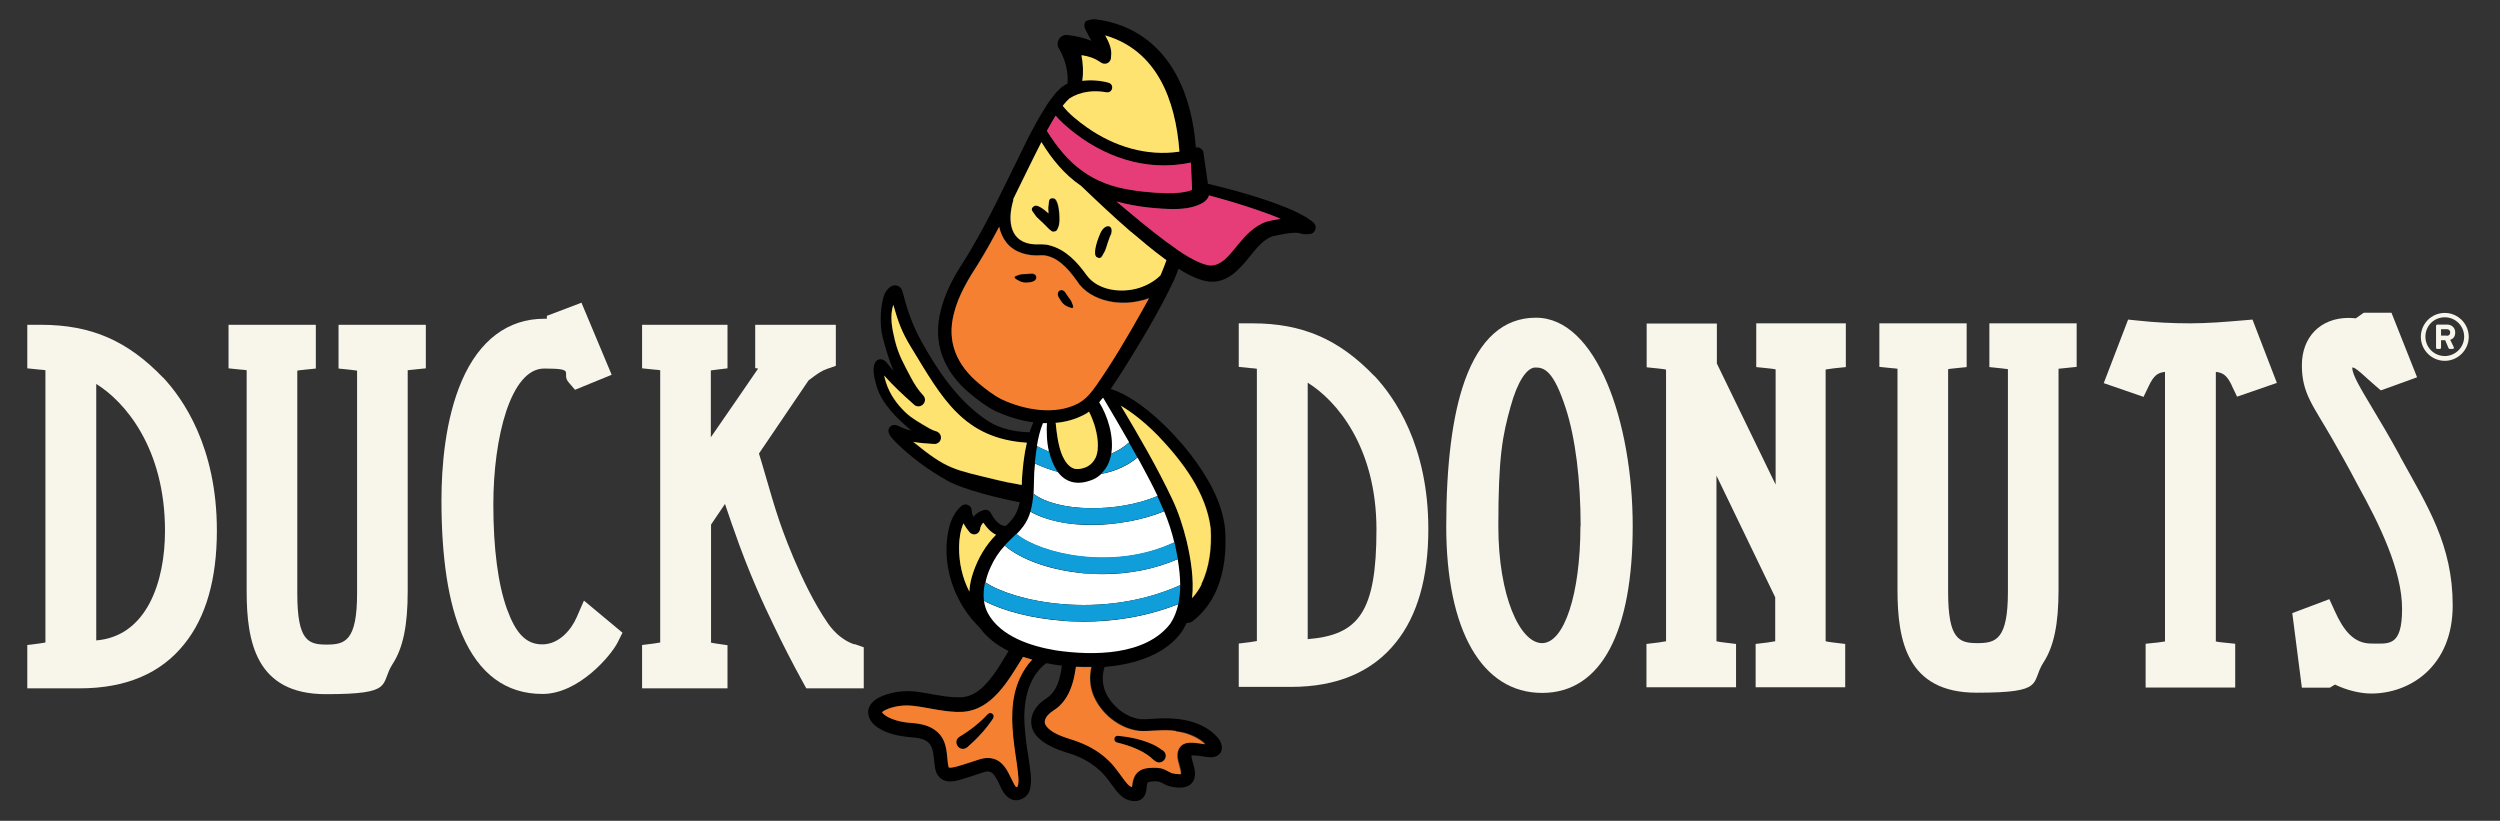<?xml version="1.0" encoding="UTF-8"?>
<svg id="Layer_1" xmlns="http://www.w3.org/2000/svg" version="1.1" viewBox="0 0 1200 394">
  <rect x="0" y="0" width="1200" height="394" fill="#333333" stroke="none"/>
  <!-- Generator: Adobe Illustrator 29.2.1, SVG Export Plug-In . SVG Version: 2.1.0 Build 116)  -->
  <defs>
    <style>
      .st0 {
        fill: #e63d78;
      }

      .st1 {
        fill: #0f9ed9;
      }

      .st2 {
        fill: #f8f5eb;
      }

      .st3 {
        fill: #fff;
      }

      .st4 {
        fill: #f58032;
      }

      .st5 {
        fill: #fee370;
      }
    </style>
  </defs>
  <g>
    <g>
      <path class="st2" d="M78.2,181.2c-17-17.7-34.5-25.3-58.6-25.3h-6.5v20.9l5.8.6c.9,0,2,.2,2.9.3,0,.7,0,1.6,0,2.2v126.5c0,.5,0,1.3,0,2-.6.1-1.6.3-3.1.5l-5.6.7v20.8h25.2c22,0,38.9-7.1,50.2-21.3,10.4-12.9,15.6-31.2,15.6-54.4,0-40.3-16.3-63.4-26-73.7ZM79.2,254.8c0,24.4-8.7,50.6-33,52.6v-123.1c13.6,8.4,33,30.6,33,70.5Z"/>
      <path class="st2" d="M162.5,155.9v21l5.8.6c1.5.2,2.4.3,3.1.4,0,.7,0,1.6,0,2.1v104.8c0,22.9-5.8,24.6-14.6,24.6s-14.1-1.7-14.1-24.6v-104.8c0-.5,0-1.4,0-2.1.7-.1,1.6-.3,3.1-.4l5.8-.6v-21h-41.9v20.9l5.8.6c.9,0,2,.2,2.9.3,0,.7,0,1.6,0,2.2v103.9c0,24.4,4.5,49.4,38,49.4s25.8-4.7,32-14.4c5.1-7.8,7.3-18.6,7.3-35v-103.9c0-.6,0-1.4,0-2.2.8-.1,2-.2,2.9-.3l5.8-.6v-20.9h-41.9Z"/>
      <path class="st2" d="M280.2,288.5l-3.4,7.8h0c-2.6,6-8.5,13-16.5,13s-12.8-5.6-16.9-16.8c-4.3-11.8-6.6-29.1-6.6-50.3,0-32.4,8.4-65.3,24.4-65.3s7.8,2.1,11.8,6.7l3,3.5,17.6-7.2-14.5-34.6-16.6,6.3v1.4c-.4,0-.8,0-1.3,0-17.4,0-31.1,10.3-39.5,29.7-8.1,18.7-9.8,41.6-9.8,57.6,0,27.4,3.3,49.1,9.9,64.3,8.1,18.9,21.1,28.5,38.6,28.5s33.1-18.7,36.1-24.8l2.3-4.6-18.5-15.4Z"/>
      <path class="st2" d="M410.1,309.3c-2.1-.7-4-1.7-5.8-3-3.4-2.4-5.6-5.2-6.9-7.1-13.3-19.2-23.2-48.8-23.3-49.1-2.6-7.7-4.4-14.1-7-23-1.1-3.9-2-6.8-2.8-9.4l23.8-35.1c4.2-3.2,6.2-4.6,8.8-5.5l4.3-1.5v-19.7h-38.7v20.8l1.4.2c-4.7,6.9-12.8,18.7-22.7,33v-29.9c0-.6,0-1.5,0-2.2.7-.1,1.6-.2,2.3-.3l5.7-.7v-20.9h-41v20.9l5.8.6c.9,0,2,.2,2.9.3,0,.7,0,1.6,0,2.2v126.5c0,.5,0,1.3,0,2-.6.1-1.6.3-3.1.5l-5.6.7v20.8h41v-20.7l-5.5-.8c-1.1-.2-1.9-.3-2.4-.4,0-.7,0-1.6,0-2.1v-54.6l6.7-9.9c1.1,3.2,2.1,6.3,3.2,9.4l.9,2.5c7.5,21.8,15,37.5,19.1,46,4.4,9.2,9.1,18.4,14,27.3l1.8,3.3h27.6v-19.7l-4.3-1.5Z"/>
    </g>
    <g>
      <path class="st2" d="M659.7,180.5c-17-17.7-34.5-25.3-58.6-25.3h-6.5v20.9l5.8.6c.9,0,2,.2,2.9.3,0,.7,0,1.6,0,2.2v126.5c0,.5,0,1.3,0,2-.6.1-1.6.3-3.1.5l-5.6.7v20.8h25.2c22,0,38.9-7.2,50.2-21.3,10.4-12.9,15.6-31.2,15.6-54.4,0-40.3-16.3-63.4-26-73.7ZM627.7,183.7c13.6,8.4,33,30.6,33,70.5s-8.7,50.6-33,52.6v-123.1Z"/>
      <path class="st2" d="M737.2,152.5c-15.5,0-26.9,10.2-34.1,30.2-5.9,16.5-8.9,40-8.9,69.9,0,50.1,17.2,80,46,80s43.5-29.9,43.5-80-17.4-100.1-46.4-100.1ZM758.6,252.6c0,32.5-7.8,56.1-18.4,56.1s-21-22.6-21-56.1,2-43.5,5.9-57.5c3.2-11.7,7.7-18.7,11.9-18.7s8.7,1.4,14.6,19.7c4.6,14.2,7.1,34.3,7.1,56.5Z"/>
      <path class="st2" d="M876.7,177.3c.7-.1,1.8-.3,3.5-.5l5.8-.6v-21h-43v21l5.8.6c1.7.2,2.8.3,3.5.5,0,.7,0,1.5,0,2v53.3l-28.2-58.1v-19.2h-33.7v21l5.8.6c1.7.2,2.8.3,3.5.5,0,.7,0,1.5,0,2v126.5c0,.5,0,1.3,0,1.9-.7.1-1.9.3-3.7.6l-5.7.7v20.8h43v-20.8l-5.7-.7c-1.8-.2-3-.4-3.7-.6,0-.6,0-1.4,0-1.9v-77.6s28.2,58.4,28.2,58.4v19.2c0,.5,0,1.3,0,1.9-.7.1-1.9.3-3.7.6l-5.7.7v20.8h43v-20.8l-5.7-.7c-1.8-.2-3-.4-3.7-.6,0-.6,0-1.4,0-1.9v-126.5c0-.5,0-1.3,0-2Z"/>
      <path class="st2" d="M954.9,155.2v21l5.8.6c1.5.2,2.4.3,3.1.4,0,.7,0,1.6,0,2.1v104.8c0,22.9-5.8,24.6-14.6,24.6s-14.1-1.7-14.1-24.6v-104.8c0-.5,0-1.4,0-2.1.6-.1,1.6-.3,3.1-.4l5.8-.6v-21h-41.9v20.9l5.8.6c.9,0,2,.2,2.9.3,0,.7,0,1.6,0,2.2v103.9c0,24.4,4.5,49.4,38,49.4s25.8-4.7,32-14.4c5.1-7.8,7.3-18.6,7.3-35v-103.9c0-.6,0-1.4,0-2.2.8-.1,2-.2,2.9-.3l5.8-.6v-20.9h-41.9Z"/>
      <path class="st2" d="M1071.3,185.2l2.5,5.2,19.1-6.6-11.7-30.4-4.8.4c-8.2.7-16.6,1.4-25.1,1.4s-16.7-.4-24.9-1.3l-4.9-.5-11.7,30.5,19.1,6.6,2.5-5.2c2.4-5.1,4.3-6.4,7.8-6.8v127.4c0,.5,0,1.3,0,2-.7.1-1.8.3-3.5.5l-5.8.6v21h43v-21l-5.8-.6c-1.7-.2-2.8-.3-3.5-.5,0-.7,0-1.5,0-2v-127.4c3.5.4,5.4,1.7,7.8,6.8Z"/>
      <path class="st2" d="M1152,218.9c-5.2-9.5-9.7-17.1-13.4-23.2-5.5-9.2-9.5-15.8-9.5-19.1s0-.1,0-.2c0,0,0,0,.2,0,1.1,0,3.5,2.1,7.2,5.5,1,.9,2.1,1.9,3.4,3l2.9,2.5,17.4-6.3-12.3-31h-13.3l-3.8,2.7c-1.1-.1-2.2-.2-3.5-.2-13.4,0-22.4,9.1-22.4,22.7s5.4,19.3,14.5,35.2c3.6,6.3,7.7,13.5,12.3,22.3,10.6,19.1,21.3,41.1,21.3,59.5s-6.5,16.6-14.8,16.6-13.2-6-17.6-15.8l-2.5-5.5-17.8,6.7,4.6,35.8h13.4l2.5-1.5c5.6,2.7,12,4.3,17.4,4.3,18.8,0,39.1-13.2,39.1-42.3s-12.1-47.6-25.2-71.4Z"/>
    </g>
    <path class="st2" d="M1173.5,150.2c6.3,0,11.5,5.2,11.5,11.5s-5.2,11.5-11.5,11.5-11.5-5.2-11.5-11.5,5.1-11.5,11.5-11.5M1173.5,170.9c5.1,0,9.3-4.2,9.3-9.3s-4.1-9.3-9.3-9.3-9.3,4.1-9.3,9.3,4.2,9.3,9.3,9.3M1169.3,156.4c0-.3.3-.6.6-.6h4.7c2,0,3.9,1.3,3.9,3.8s-1.5,3.2-2.4,3.5c.6,1.2,1.2,2.4,1.7,3.5.2.4,0,.9-.5.9h-1.4c-.3,0-.5-.2-.6-.4l-1.6-3.8h-2v3.6c0,.3-.3.6-.6.6h-1.2c-.4,0-.6-.3-.6-.6v-10.5ZM1174.5,161.2c1,0,1.6-.7,1.6-1.6s-.6-1.6-1.6-1.6h-2.8v3.1h2.8Z"/>
  </g>
  <g>
    <path d="M476.8,344.7c-3.5,5.3-7.7,9.8-12.5,14-3.6,2.8-7.5-2.6-3.7-5.1,4.9-2.9,9.6-6.6,13.5-10.8,1.3-1.5,3.7.2,2.6,1.9"/>
    <path d="M554.1,365.1c-4.7-4.7-11.5-7.1-17.9-8.7-2-.4-1.6-3.4.4-3.2,5.7.5,11.2,1.7,16.5,4,1.8.8,3.5,1.9,5.2,3.1,3.5,2.9-.9,7.8-4.2,4.7"/>
    <path d="M528.1,188.8c0,.8.4,1.7,1.2,2.2,0,0,0,0,0,0-.4-.7-.8-1.4-1.3-2.1"/>
    <g>
      <path d="M528,112c-2.3,5.3-3.3,10.3-1.7,11.3,2.3,1.4,2.6-.6,3.6-2.2,1-1.6,1.3-3.7,3-8.2,2.1-5.3-2.7-6.3-5-1Z"/>
      <path d="M629.9,106.3c-1-.7-2.1-1.4-3.1-2.1-2.9-1.7-6.3-3.3-9.5-4.6-12.2-4.9-24.7-8.3-37.5-11.4l-2.1-14.5c0-1.9-1.9-3.3-3.7-2.9-1.8-24.7-11.5-49.2-35.7-58.5-3.5-1.3-7-2.2-10.7-2.8h-.9c0-.1-.2-.2-.2-.2-1.8-.3-3.9.2-5.5,1-.2.5-.5,1.1-.5,1.9,0,.7.2,1.5.5,1.9l.2.5.5.9c.6,1.3,1.4,2.7,2.2,4.1-3.7-1.5-7.7-2.4-11.5-2.8-3.5-.4-6,3.5-4.1,6.5,2.9,4.9,4.6,11,4.1,16.8-.8.4-1.5.8-2.3,1.4-.5.3-.9.7-1.3,1.1-2.4,2.1-4.2,4.8-6,7.3-7.7,11.8-13.2,24.6-19.5,37.1-7,14.4-14.3,28.7-23,42.1-3.8,6.2-6.9,12.6-8.7,19.8-4.2,15.9,1.6,29.7,14,40,3.8,3.1,7.6,6.1,12,8.3,5.6,2.6,11.9,4.7,18.4,5.5-.7,1.6-1.3,3.2-1.8,4.8-6.9-.2-14-1.6-19.8-5.3-15-9.7-25.1-25.7-32.1-38.3-4.9-8.9-6.9-15.7-9.1-23.9-.6-2.3-2.6-3.6-4.9-2.8-1.7.7-2.5,1.9-3.4,3.3-2.4,4.7-2.8,15.6-1.2,21.4,1.4,5.5,3,10.9,5.2,16.1-.8-.9-1.6-1.8-2.3-2.7-.6-.7-1-1.4-1.9-2.1-1-.9-2.9-1.1-4,0-2.7,2.6-.8,9.1.1,12.3,2.6,8.5,9.9,15.5,16.7,21.2-1.9-.4-3.7-1-5.5-1.9-.7-.3-1.4-.7-2.3-.8-2.1-.3-3.8,1.7-3.1,3.8.7,1.8,1.9,2.8,3,4.1,7.4,7.4,16,13.7,25.1,18.8,7.5,4.3,25.7,8.7,34.8,10.4-.6,2.8-1.6,5.5-3.4,7.8-.9,1.2-2,2.4-3.3,3.5-.3,0-.7,0-1,0-2.8-.7-4.9-3.6-6.2-6.1-.6-1.2-2-1.9-3.3-1.5-.1,0-.5.2-.6.2-1.8.5-3.3,1.7-4.5,3.1-.2-.5-.3-.9-.5-1.4-.4-1.3-.1-2.3-.9-3.4-1-1.3-2.8-1.5-4.1-.6-4.8,3.9-6.4,10.1-7.1,15.9-1.7,15.6,4.3,31.6,15.5,42.5,3.3,4.6,8.1,8.5,14,11.4-2.3,3.8-4.4,7.4-6.8,10.8-4.4,6.1-9.7,11.7-17.3,11.4-7.1,0-13.8-2-20.9-2.8-3.8-.4-8-.1-11.8.9-2.5.7-5.2,1.6-7.4,3.3-5.4,4.1-3.3,10.3,1.7,13.3,5.5,3.5,11.9,4.2,18.1,4.7,7.9,1.1,8.1,5,8.8,12.2.3,2.8.8,5.8,3.4,7.6,2.6,1.7,5.5,1.3,8.2.6,4.4-1.2,8-2.6,12.2-3.9,2.5-.8,4.1,0,5.5,2.3,2.4,3.6,3.2,8.9,7.8,10.8,3.5,1.4,7.5-.9,8.6-4.2,1.5-5,.2-10.1-.4-15-.8-5.1-1.6-10.1-1.9-15.2-1-11,1-24,10.3-31,2.4.5,4.9.9,7.5,1.2-.8,6-2.1,11.9-7,15.4-.8.6-1.7,1.1-2.5,1.8-5.9,4.7-7.4,12.4-1.4,17.8,3.7,3.3,8.2,5.1,12.8,6.6,8.6,2.4,15.7,6.7,20.9,14,2,2.6,3.9,5.8,6.8,7.8,2,1.3,4.7,2,7.1,1.4,3.1-.8,3.9-4.1,4-6.7.3-1.9.2-2.1,1.6-2.4,1.4-.2,2.9-.3,4.3,0,1.6.4,3.1,1.7,4.8,2.1,4.3,1.2,10.6,1.6,12.2-3.7,1-3.7-.9-7.2-1.4-10.4,0-.2,0-.4,0-.6.4,0,.8,0,1.2,0,1.6,0,3.6.4,5.2.6,1.8.2,3.1.6,5.2-.1,4.4-1.8,3.4-6.6.7-9.4-6.6-7.2-16.8-9.1-26.1-8.9-3.8,0-7.2.6-10.7.4-7.3-.9-14.3-6.8-17-13.6-1.4-3.7-1.4-7.8-.2-11.5,15.4-1.2,29.8-6.4,37.2-17.1.8-1.3,1.5-2.6,2.2-4,1,0,2-.2,2.8-.8,5-3.8,8.9-9,11.3-14.5,4.2-9.5,5.1-20.1,4.3-30.3-1.6-13.1-8.5-24.7-16.3-35-8.6-11.2-24-26.8-37.9-31.5-.2,0-.5-.2-.7-.2.1-.1.2-.3.3-.4,2.1-3.1,4.1-6.2,6.1-9.3,8.6-13.8,17-27.7,24-42.5.8-1.8,1.5-3.7,2.2-5.5,6.2,3.9,12.3,6.6,17.2,6.2,8.6-.7,14-8.5,18.8-14.3,2.4-2.9,4.7-5.4,7.9-7,.7-.3,1.4-.6,2.2-.7,3.4-.7,6.9-1.5,10.2-1.5.8,0,1.6.2,2.4.4,1.3.4,3,.4,4.2.2,1,0,1.9-.5,2.4-1.4.9-1.4.6-3.3-.8-4.3ZM467.2,274.5c-1.1,3.2-1.8,6.4-1.9,9.4-1.7-3.3-3-6.9-3.8-10.5-1.4-6.1-2-15.8,1-22.3.8,1.6,1.9,3.1,3.1,4.5.4.4,1,.7,1.6.8,1.5.2,2.9-.8,3.2-2.3.2-1.4.7-2.5,1.6-3.3,1.6,2.4,3.6,4.6,6.1,5.8-4.9,4.9-8.6,11.2-10.9,17.9ZM487.9,232.4c-3.3-.5-6.5-1.2-9.7-2-20.5-5-23.5-4.8-39.9-18.2,3.3.6,6.8.8,10,1,1.3.1,2.6-.7,3.1-2,.7-1.9-.5-3.7-2.4-4.2-.9-.2-2.3-.9-3.2-1.4-3.6-2.1-8.5-4.8-11.5-7.8-4-3.9-7.2-8.4-9-13.8-.4-1.2-.7-2.4-1-3.7,4.3,5,9.3,9.5,14.2,13.9.1,0,.2.2.3.3,3.1,2.3,6.9-1.8,4.2-4.7-2.3-2.4-4.2-5.4-5.9-8.6-3.4-6.5-5.8-10.5-7.6-17.6-1.4-5.7-2.6-11.8-.8-17.2,2.3,8.2,4.1,13.2,8.6,20.5,14.9,24.3,25,43.7,55.5,45.7-1.4,5.9-2,12-2.4,18,0,.7,0,1.5,0,2.2-.8,0-1.7-.2-2.5-.4ZM489.5,325.4c-4.7,10.1-4.2,21.5-2.8,32.1.6,5.1,1.6,10.3,2,15.2,0,1.8.3,3.6-.5,5,0,0-.1,0-.3.1,0,0,0,0-.1,0,0,0,0,0,0,0-.3-.2-.7-.8-1.1-1.4-2-3.7-3.2-8-7-10.8-2.3-1.7-5.3-2.2-8.1-1.5-.5.1-1.6.4-2.2.6-3.6,1.1-7.5,2.6-10.9,3.4-1.2.3-2.4.5-3.1.3,0,0,0,0-.1-.2-.3-.6-.4-1.9-.5-2.8-.3-2.8-.4-5.5-1.3-8.3-2.2-7.3-9.2-9.7-16.2-10.1-3.2-.2-6.5-.8-9.4-2-1.6-.6-3.9-1.9-4.6-3.1.2-.2.8-.8,1.6-1.1,4.1-1.9,8.7-2.5,13.3-2,7.2.8,15.9,3.3,23.7,2.9,14.5-.9,22.2-15.5,29.1-26.4,1.4.5,2.8.9,4.3,1.3-2.4,2.5-4.4,5.6-5.9,8.8ZM543.9,198.6c4.3,3.2,8.4,6.8,12.2,10.7,11.8,12.4,23.1,27.3,25.2,44.5.5,9-.5,18.5-4.5,26.7-1.2,2.5-2.8,4.7-4.6,6.7,1-9.1-.6-18.8-2.6-27.4-1.7-6.9-3.9-13.8-7-20.3-7.3-15.4-15.9-30.1-24.6-44.7,2,1.2,3.9,2.5,5.7,3.8ZM513.4,47.2c5.3-3.3,11.5-4,17.7-2.9,3,.5,3.9-3.8,1-4.6-4-1.1-8.4-1.4-12.6-.9.6-4.1.4-8.2-.4-12.3,3.1.4,6.1,1.3,9,3.3.7.5,1.5.9,2.4.8,1.7-.1,2.9-1.6,2.8-3.3.3-2.1,0-3.8-.5-5.3-.6-1.8-1.4-3.4-2.3-5,24.8,7.2,33.7,30.9,35.6,55.4,0,.1,0,.2,0,.3-15.7,2.3-31.2-2.4-44.3-11.6-4.1-2.9-8.6-6.4-11.7-10.4,1.1-1.4,2.2-2.6,3.3-3.6ZM506.7,55.6c1.2,1.4,2.5,2.7,3.9,4,15.4,13.9,35.2,22,55.7,19.4,1.8-.2,3.5-.5,5.3-.9l.6,13c-.2.1-.5.2-.7.3-1.8.6-3.6.9-5.4,1.1-3.7.4-7.6.2-11.4,0-3.6-.3-7.4-.6-11-1.2-19.6-2.8-31.1-12.3-41.2-28.5,1.2-2.1,2.6-4.7,4.2-7.3ZM506.9,203.7c0-.3,0-.6-.2-.8,4.9-.4,9.6-1.7,13.9-4,.8-.4,1.5-.8,2.2-1.4,1,1.9,1.8,3.9,2.5,6,1.5,4.7,2.8,11.6.6,16.3-.8,1.7-2.1,3.2-4,4.2-1.8.9-4.5,1.5-6.4.9-2.4-.9-4.1-3.2-5.4-6h0c-2.1-4.8-2.8-11.1-3.2-15.1ZM546.3,350.8c6.3.4,12.2-.9,18.4.1,4.9.4,10.8,2.7,14.1,6.2-.7,0-1.4-.2-1.8-.3-2.1-.3-4.4-.6-6.6-.4-3.3.4-5,3-5,6.1,0,3.1,1.8,6.1,1.7,8.9,0,0-.1,0-.2,0-.2,0-.3,0-.6,0h-.3c-1.2,0-2.4-.2-3.3-.5-1.7-.6-3.4-2-5.3-2.3-2-.4-4.1-.3-6.1-.1-5.5.6-7.3,4.2-7.7,9.1-.7-.2-1.2-.6-1.9-1.2-2.9-3.2-5.8-8.3-9.3-11.5-4.8-4.8-10.9-7.9-17.2-9.9-4.5-1.5-11-3.4-13.2-7.5-1.1-3,2.2-5.6,4.6-7.1,1.6-1,2.9-2.4,4.1-3.8,3.7-4.8,5.2-10.8,6-16.7,2.4.1,4.9.2,7.4.1-1,4.4-.9,9.1.8,13.2,3.4,8.9,12.2,16.2,21.7,17.4ZM547.8,149.7c-6.8,11.9-13.7,23.8-21.5,35-2.5,3.5-4.9,6.7-8.7,8.7-11.1,5.9-26,3.3-37-2-3.9-1.9-7.4-4.7-10.7-7.5-10.6-8.8-15.6-20-12-33.6,2-8.4,6.9-16.6,11.6-23.8,3.6-5.8,6.9-11.8,10.1-17.8.6,2.8,1.7,5.4,3.5,7.6,3.9,4.9,10.4,6.5,16.3,6.1,1.1,0,2.2,0,3.3.3,6.8,1.7,11.7,8.2,15.5,13.8,4,4.8,10,7.4,16,8.3,4.7.7,9.6.4,14.3-.9,1-.3,2-.6,3-1-1.2,2.2-2.4,4.4-3.7,6.7ZM557.2,131.6c0,.2-.2.4-.3.6,0,0-.1.1-.2.2-2.8,2.7-6.3,4.6-10,5.8-8.4,2.6-19.7,1.3-25.2-6.1-4.4-6.2-10-12.4-17.7-14.3-2.2-.6-4.7-.4-7-.5-12.2-.5-13.5-11.1-10.6-20.8,0-.4.1-.7.1-1,4.5-9.1,8.9-18.3,13.5-27.3,4.9,8,11.2,15.6,19,21,0,0,0,0,0,0,7.9,7.5,15.8,15,24.1,22.2,4,3.4,10.2,8.8,16.8,13.5-.8,2.3-1.6,4.5-2.6,6.7ZM610,105.9c-5.9,1-10.8,5.6-14.3,9.8-4.3,4.7-8.9,12.8-15.9,11.6-4.2-1-8.2-3.2-12.1-5.7-2-1.3-3.9-2.6-5.7-4-.7-.5-1.3-.9-2-1.4-8.3-6.2-16.2-12.8-24.1-19.5,5,1.4,10.1,2.3,15.3,2.9,4.1.4,9.2.9,14.2.7,2.6-.1,5.2-.4,7.5-1.1,1.7-.5,3.3-1.1,4.7-2,1.2-.8,2.4-2,2.7-3.4,7.5,2,15,4.2,22.3,6.7,4,1.4,8.1,2.8,12,4.5-1.6.2-3.1.5-4.6.8Z"/>
      <path d="M511.6,140.7c-1.8-2.9-5-.8-3.3,2.2,1.7,3,2.8,3.9,5.5,4.9,2.7,1,1.1-1.5.8-2.6-.3-1.1-1.4-1.9-2.9-4.4Z"/>
      <path d="M494.8,131.5c-2.9.3-4.2,0-5.3.5-1.1.4-4,.7-1.6,2.3,2.4,1.5,3.8,1.8,7.2,1.3,3.4-.5,3.1-4.4-.4-4Z"/>
      <path d="M505.7,95.3c-2.7-.5-2.2,1.5-2.5,3.4-.2,1.1,0,2.2,0,3.8h0c-2.9-2.7-5.6-4.3-6.9-3.5-2.3,1.5-.6,2.6.4,4.2,1,1.6,2.8,2.7,6.1,6.2.5.6,1.1,1,1.5,1.3,0,0,0,0,0,0,.5.6,1.2.7,1.8.5,0,0,0,0,0,0h0c.7,0,1.2-.6,1.4-1.2,0,0,0,0,0,0,.5-.8.8-2,.9-3.5.1-5.8-.9-10.8-2.8-11.1Z"/>
    </g>
    <path class="st4" d="M564.7,350.9c-6.2-1-12.1.3-18.4-.1-9.4-1.2-18.2-8.5-21.7-17.4-1.6-4.2-1.8-8.9-.8-13.2-2.5,0-4.9,0-7.4-.1-.8,5.9-2.2,11.9-6,16.7-1.2,1.4-2.5,2.8-4.1,3.8-2.3,1.5-5.7,4-4.6,7.1,2.3,4.2,8.7,6,13.2,7.5,6.3,2,12.3,5.1,17.2,9.9,3.5,3.2,6.4,8.3,9.3,11.5.7.7,1.2,1,1.9,1.2.4-4.9,2.2-8.5,7.7-9.1,2-.2,4.1-.3,6.1.1,1.9.3,3.7,1.7,5.3,2.3.9.3,2.1.4,3.3.5h.3c.2,0,.4,0,.6,0,0,0,.1,0,.2,0,0-2.8-1.7-5.8-1.7-8.9,0-3.2,1.8-5.7,5-6.1,2.2-.3,4.5.1,6.6.4.5,0,1.2.2,1.8.3-3.3-3.4-9.2-5.7-14.1-6.2M554.1,365.1c-4.7-4.7-11.5-7.1-17.9-8.7-2-.4-1.6-3.4.4-3.2,5.7.5,11.2,1.7,16.5,4,1.8.8,3.5,1.9,5.2,3.1,3.5,2.9-.9,7.8-4.2,4.7"/>
    <path class="st4" d="M495.4,316.6c-1.5-.4-2.9-.9-4.3-1.3-6.9,10.9-14.6,25.5-29.1,26.4-7.8.4-16.4-2.1-23.7-2.9-4.5-.5-9.2.1-13.3,2-.8.4-1.5.9-1.6,1.1.7,1.2,3,2.5,4.6,3.1,2.9,1.2,6.2,1.8,9.4,2,7,.4,13.9,2.8,16.2,10.1.9,2.8,1,5.6,1.3,8.3.1.8.2,2.1.5,2.8,0,.1,0,.2.1.2.7.2,1.8,0,3.1-.3,3.4-.9,7.3-2.3,10.9-3.4.5-.2,1.6-.5,2.2-.6,2.7-.6,5.8-.2,8.1,1.5,3.7,2.8,4.9,7.1,7,10.8.3.6.7,1.2,1.1,1.4,0,0,0,0,0,0s0,0,.1,0c.2,0,.3-.1.3-.1.8-1.4.6-3.2.5-5-.4-5-1.4-10.2-2-15.2-1.3-10.6-1.9-22,2.8-32.1,1.5-3.2,3.4-6.2,5.9-8.8M476.8,344.7c-3.5,5.3-7.7,9.8-12.5,14-3.6,2.8-7.5-2.6-3.7-5.1,4.9-2.9,9.6-6.6,13.5-10.8,1.3-1.5,3.7.2,2.6,1.9"/>
    <path class="st5" d="M478.1,256.7c-4.9,4.9-8.6,11.2-10.9,17.9-1.1,3.2-1.8,6.4-1.9,9.4-1.7-3.3-3-6.9-3.8-10.5-1.4-6.1-2-15.8,1-22.3.8,1.6,1.9,3.1,3.1,4.5.4.4,1,.7,1.6.8,1.5.2,2.9-.8,3.2-2.3.2-1.4.7-2.5,1.6-3.3,1.6,2.4,3.6,4.6,6.1,5.8"/>
    <path class="st3" d="M565.6,289.9c-.7,3.3-1.9,6.5-3.8,9.4-11.8,15.5-37.2,15.5-54.9,12.9-12-2-26.5-6.6-32.7-17.8-1-1.9-1.6-3.9-1.9-6,9.2,4.9,23.3,8.5,38,9.6,3,.2,6.4.4,10,.4,12.8,0,28.8-1.9,45.3-8.4"/>
    <path class="st3" d="M566.5,280.9c-38.5,17.2-80.5,7.5-93.5-1.4v.2c.5-2.6,1.4-5.1,2.5-7.5,1.7-3.8,3.9-7.2,6.8-10.3,7.3,6.4,20.5,11.3,35.3,13,3.9.4,7.8.7,11.6.7,12.9,0,25.3-2.5,36.1-7.2.7,4.1,1.2,8.4,1.2,12.6"/>
    <path class="st3" d="M563.7,260.4c-29.1,13.8-64.1,5.6-75.8-4,1.2-1.2,2.3-2.4,3.3-3.8,1.6-2.2,2.7-4.5,3.4-7,7.7,4.4,18.4,6.4,29.4,6.4s25-2.4,34.8-6.6c2,4.9,3.7,9.9,4.9,15.1"/>
    <path class="st3" d="M555.6,238.1c-19.4,8.2-48,7.7-59.5-1.1h0c.1-2.1.2-4.2.2-6.2,0-2.8.2-5.6.5-8.3,3.6,1.7,7.3,3,10.9,4h0c3.5,4.7,9,7,17.1,3.6,1.5-.7,2.7-1.6,3.8-2.6h0c6.5-1.2,12.5-3.8,17.4-7.9.7,1.3,1.5,2.6,2.2,4,2.6,4.8,5.2,9.7,7.5,14.6"/>
    <path class="st3" d="M503.5,216.8c-1.9-.8-3.9-1.6-5.8-2.7.6-3.8,1.5-7.5,2.9-11,.7,0,1.4,0,2,0,0,.2-.1.4-.1.6-.1,1.6-.1,3.2,0,4.8,0,2.7.4,5.6,1,8.3"/>
    <path class="st3" d="M533.4,217.8c1.4-8.2-1.7-18.2-5.8-24.7.6-.7,1.2-1.4,1.8-2.2,0,0,0,0,.1,0,4.2,7.1,8.4,14.2,12.5,21.4-2.5,2.3-5.4,4.1-8.5,5.4"/>
    <path class="st5" d="M576.8,280.4c-1.2,2.5-2.8,4.7-4.6,6.7,1-9.1-.6-18.8-2.6-27.4-1.7-6.9-3.9-13.8-7-20.3-7.3-15.4-15.9-30.1-24.6-44.7,2,1.2,3.9,2.5,5.7,3.8,4.3,3.2,8.4,6.8,12.2,10.7,11.8,12.4,23.1,27.3,25.2,44.5.5,9-.5,18.5-4.5,26.7"/>
    <path class="st5" d="M492.9,212.5c-1.4,5.9-2,12-2.4,18,0,.7,0,1.5,0,2.2-.8,0-1.7-.2-2.5-.4-3.3-.5-6.5-1.2-9.7-2-20.5-5-23.5-4.8-39.9-18.2,3.3.6,6.8.8,10,1,1.3.1,2.6-.7,3.1-2,.7-1.9-.5-3.7-2.4-4.2-.9-.2-2.3-.9-3.2-1.4-3.6-2.1-8.5-4.8-11.5-7.8-4-3.9-7.2-8.4-9-13.8-.4-1.2-.7-2.4-1-3.7,4.3,5,9.3,9.5,14.2,13.9.1,0,.2.2.3.3,3.1,2.3,6.9-1.8,4.2-4.7-2.3-2.4-4.2-5.4-5.9-8.6-3.4-6.5-5.8-10.5-7.6-17.6-1.4-5.7-2.6-11.8-.8-17.2,2.3,8.2,4.1,13.2,8.6,20.5,14.8,24.3,25,43.7,55.5,45.7"/>
    <path class="st4" d="M548.5,144.1c-4.6,1.3-9.5,1.6-14.3.9-6-.9-12-3.5-16-8.3-3.9-5.6-8.8-12.2-15.5-13.8-1.1-.3-2.2-.4-3.3-.3-5.9.4-12.4-1.2-16.3-6.1-1.8-2.3-2.9-4.9-3.5-7.6-3.2,6.1-6.5,12-10.1,17.8-4.7,7.3-9.6,15.4-11.6,23.8-3.6,13.6,1.4,24.8,12,33.6,3.3,2.7,6.8,5.5,10.7,7.5,11,5.2,25.9,7.9,37,2,3.8-2.1,6.2-5.2,8.7-8.7,7.8-11.2,14.8-23.1,21.5-35,1.2-2.2,2.5-4.4,3.7-6.7-1,.4-2,.7-3,1M495.1,135.4c-3.4.5-4.8.2-7.2-1.3-2.4-1.5.5-1.8,1.5-2.3,1.1-.4,2.4-.1,5.3-.5,3.4-.4,3.8,3.4.4,4M513.7,147.7c-2.7-1-3.7-1.8-5.5-4.9-1.7-3,1.5-5.1,3.3-2.2,1.5,2.5,2.6,3.4,2.9,4.4.3,1.1,1.9,3.6-.8,2.6"/>
    <path class="st5" d="M543,111.4c-8.3-7.2-16.3-14.7-24.1-22.2,0,0,0,0,0,0-7.9-5.3-14.1-12.9-19-21-4.6,9-9,18.2-13.5,27.3,0,.3,0,.7-.1,1-2.8,9.7-1.5,20.3,10.6,20.8,2.3,0,4.8-.2,7,.5,7.7,2,13.3,8.1,17.7,14.3,5.5,7.5,16.8,8.7,25.2,6.1,3.7-1.2,7.2-3.1,10-5.8,0,0,.1-.1.2-.2.1-.2.2-.4.3-.6.9-2.2,1.8-4.4,2.6-6.7-6.6-4.8-12.8-10.1-16.8-13.5M508.5,106.4c0,1.5-.4,2.6-.9,3.5-.2.7-.7,1.1-1.4,1.2-.6.2-1.3.1-1.8-.5-.5-.3-1-.7-1.5-1.3-3.3-3.5-5.1-4.6-6.1-6.2-1-1.6-2.7-2.7-.4-4.2,1.2-.8,3.9.8,6.9,3.5-.1-1.7-.2-2.8,0-3.8.3-1.9-.1-3.8,2.5-3.4,1.9.3,2.9,5.3,2.8,11.1M533,113c-1.8,4.5-2,6.6-3,8.2-1,1.6-1.4,3.6-3.6,2.2-1.6-1-.6-6,1.7-11.3,2.3-5.3,7.1-4.3,5,1"/>
    <path class="st5" d="M566.1,72.8c-15.7,2.3-31.2-2.4-44.3-11.6-4.1-2.9-8.6-6.4-11.7-10.4,1.1-1.4,2.2-2.6,3.3-3.6,5.3-3.3,11.5-4,17.7-2.9,3,.5,3.9-3.8,1-4.6-4-1.1-8.4-1.4-12.6-.9.6-4.1.4-8.2-.4-12.3,3.1.4,6.1,1.3,9,3.3.7.5,1.5.9,2.4.8,1.7-.1,2.9-1.6,2.8-3.3.3-2.1,0-3.8-.5-5.3-.6-1.8-1.4-3.4-2.3-5,24.8,7.2,33.7,30.9,35.6,55.4,0,.1,0,.2,0,.3"/>
    <path class="st0" d="M572.2,91.1c-.2.1-.5.2-.7.3-1.8.6-3.6.9-5.4,1.1-3.7.4-7.6.2-11.4,0-3.6-.3-7.4-.6-11-1.2-19.6-2.8-31.1-12.3-41.2-28.5,1.2-2.1,2.6-4.7,4.2-7.3,1.2,1.4,2.5,2.7,3.9,4,15.4,13.9,35.2,22,55.7,19.4,1.8-.2,3.5-.5,5.3-.9l.6,13Z"/>
    <path class="st0" d="M614.6,105.1c-1.6.2-3.1.5-4.6.8-5.9,1-10.8,5.6-14.3,9.8-4.3,4.7-8.9,12.8-15.9,11.6-4.2-1-8.2-3.2-12.1-5.7-2-1.3-3.9-2.6-5.7-4-.7-.5-1.3-.9-2-1.4-8.3-6.2-16.2-12.8-24.1-19.5,5,1.4,10.1,2.3,15.3,2.9,4.1.4,9.2.9,14.2.7,2.6-.1,5.2-.4,7.5-1.1,1.7-.5,3.3-1.1,4.7-2,1.2-.8,2.4-2,2.7-3.4,7.5,2,15,4.2,22.3,6.7,4,1.4,8.1,2.8,12,4.5"/>
    <path d="M510.3,41.6c-.5.3-.9.7-1.3,1.1.2-.3.5-.6.9-.9.1,0,.3-.2.4-.2"/>
    <path d="M529.5,191.1s0,0-.1,0c-.8-.5-1.2-1.3-1.2-2.2.4.7.8,1.4,1.3,2.1,0,0,0,0,0,.1"/>
    <path class="st1" d="M507.6,226.4c-3.6-.9-7.3-2.3-10.9-4,0-.6.1-1.2.2-1.8.2-2.2.5-4.3.9-6.5,1.9,1,3.8,1.9,5.8,2.7.8,3.6,2.2,7,4.1,9.6"/>
    <path class="st1" d="M545.9,219.5c-4.9,4.1-10.8,6.7-17.4,7.9,2.7-2.5,4.3-5.9,4.9-9.6,3.2-1.3,6.1-3.1,8.5-5.4,1.3,2.3,2.7,4.7,4,7.1"/>
    <path class="st1" d="M558.8,245.3c-9.8,4.1-22.5,6.6-34.8,6.6s-21.6-2-29.4-6.4c.8-2.7,1.2-5.6,1.4-8.5h0c11.5,8.8,40.2,9.3,59.5,1.1,1.1,2.4,2.2,4.8,3.2,7.2"/>
    <path class="st5" d="M525.8,219.8c-.8,1.7-2.1,3.2-4,4.2-1.8.9-4.5,1.5-6.4.9-2.4-.9-4.1-3.2-5.4-6h0c-2.1-4.8-2.8-11.1-3.2-15.1,0-.3,0-.6-.2-.8,4.9-.4,9.6-1.7,13.9-4,.8-.4,1.5-.8,2.2-1.4,1,1.9,1.8,3.9,2.5,6,1.5,4.7,2.8,11.6.6,16.3"/>
    <path class="st1" d="M565.3,268.3c-10.8,4.8-23.2,7.2-36.1,7.2s-7.7-.2-11.6-.7c-14.8-1.7-28-6.6-35.3-13,.5-.5.9-1,1.4-1.5,1.4-1.4,2.8-2.7,4.2-4.1,11.7,9.6,46.7,17.8,75.8,4,0,.3.1.5.2.8.5,2.3,1,4.7,1.4,7.2"/>
    <path class="st1" d="M566.5,280.9c0,3.1-.3,6.1-.9,9-16.5,6.5-32.5,8.4-45.3,8.4s-6.9-.2-10-.4c-14.7-1.1-28.8-4.7-38-9.6-.4-2.8-.1-5.8.5-8.6v-.2c13.2,8.9,55.1,18.6,93.6,1.4"/>
  </g>
</svg>